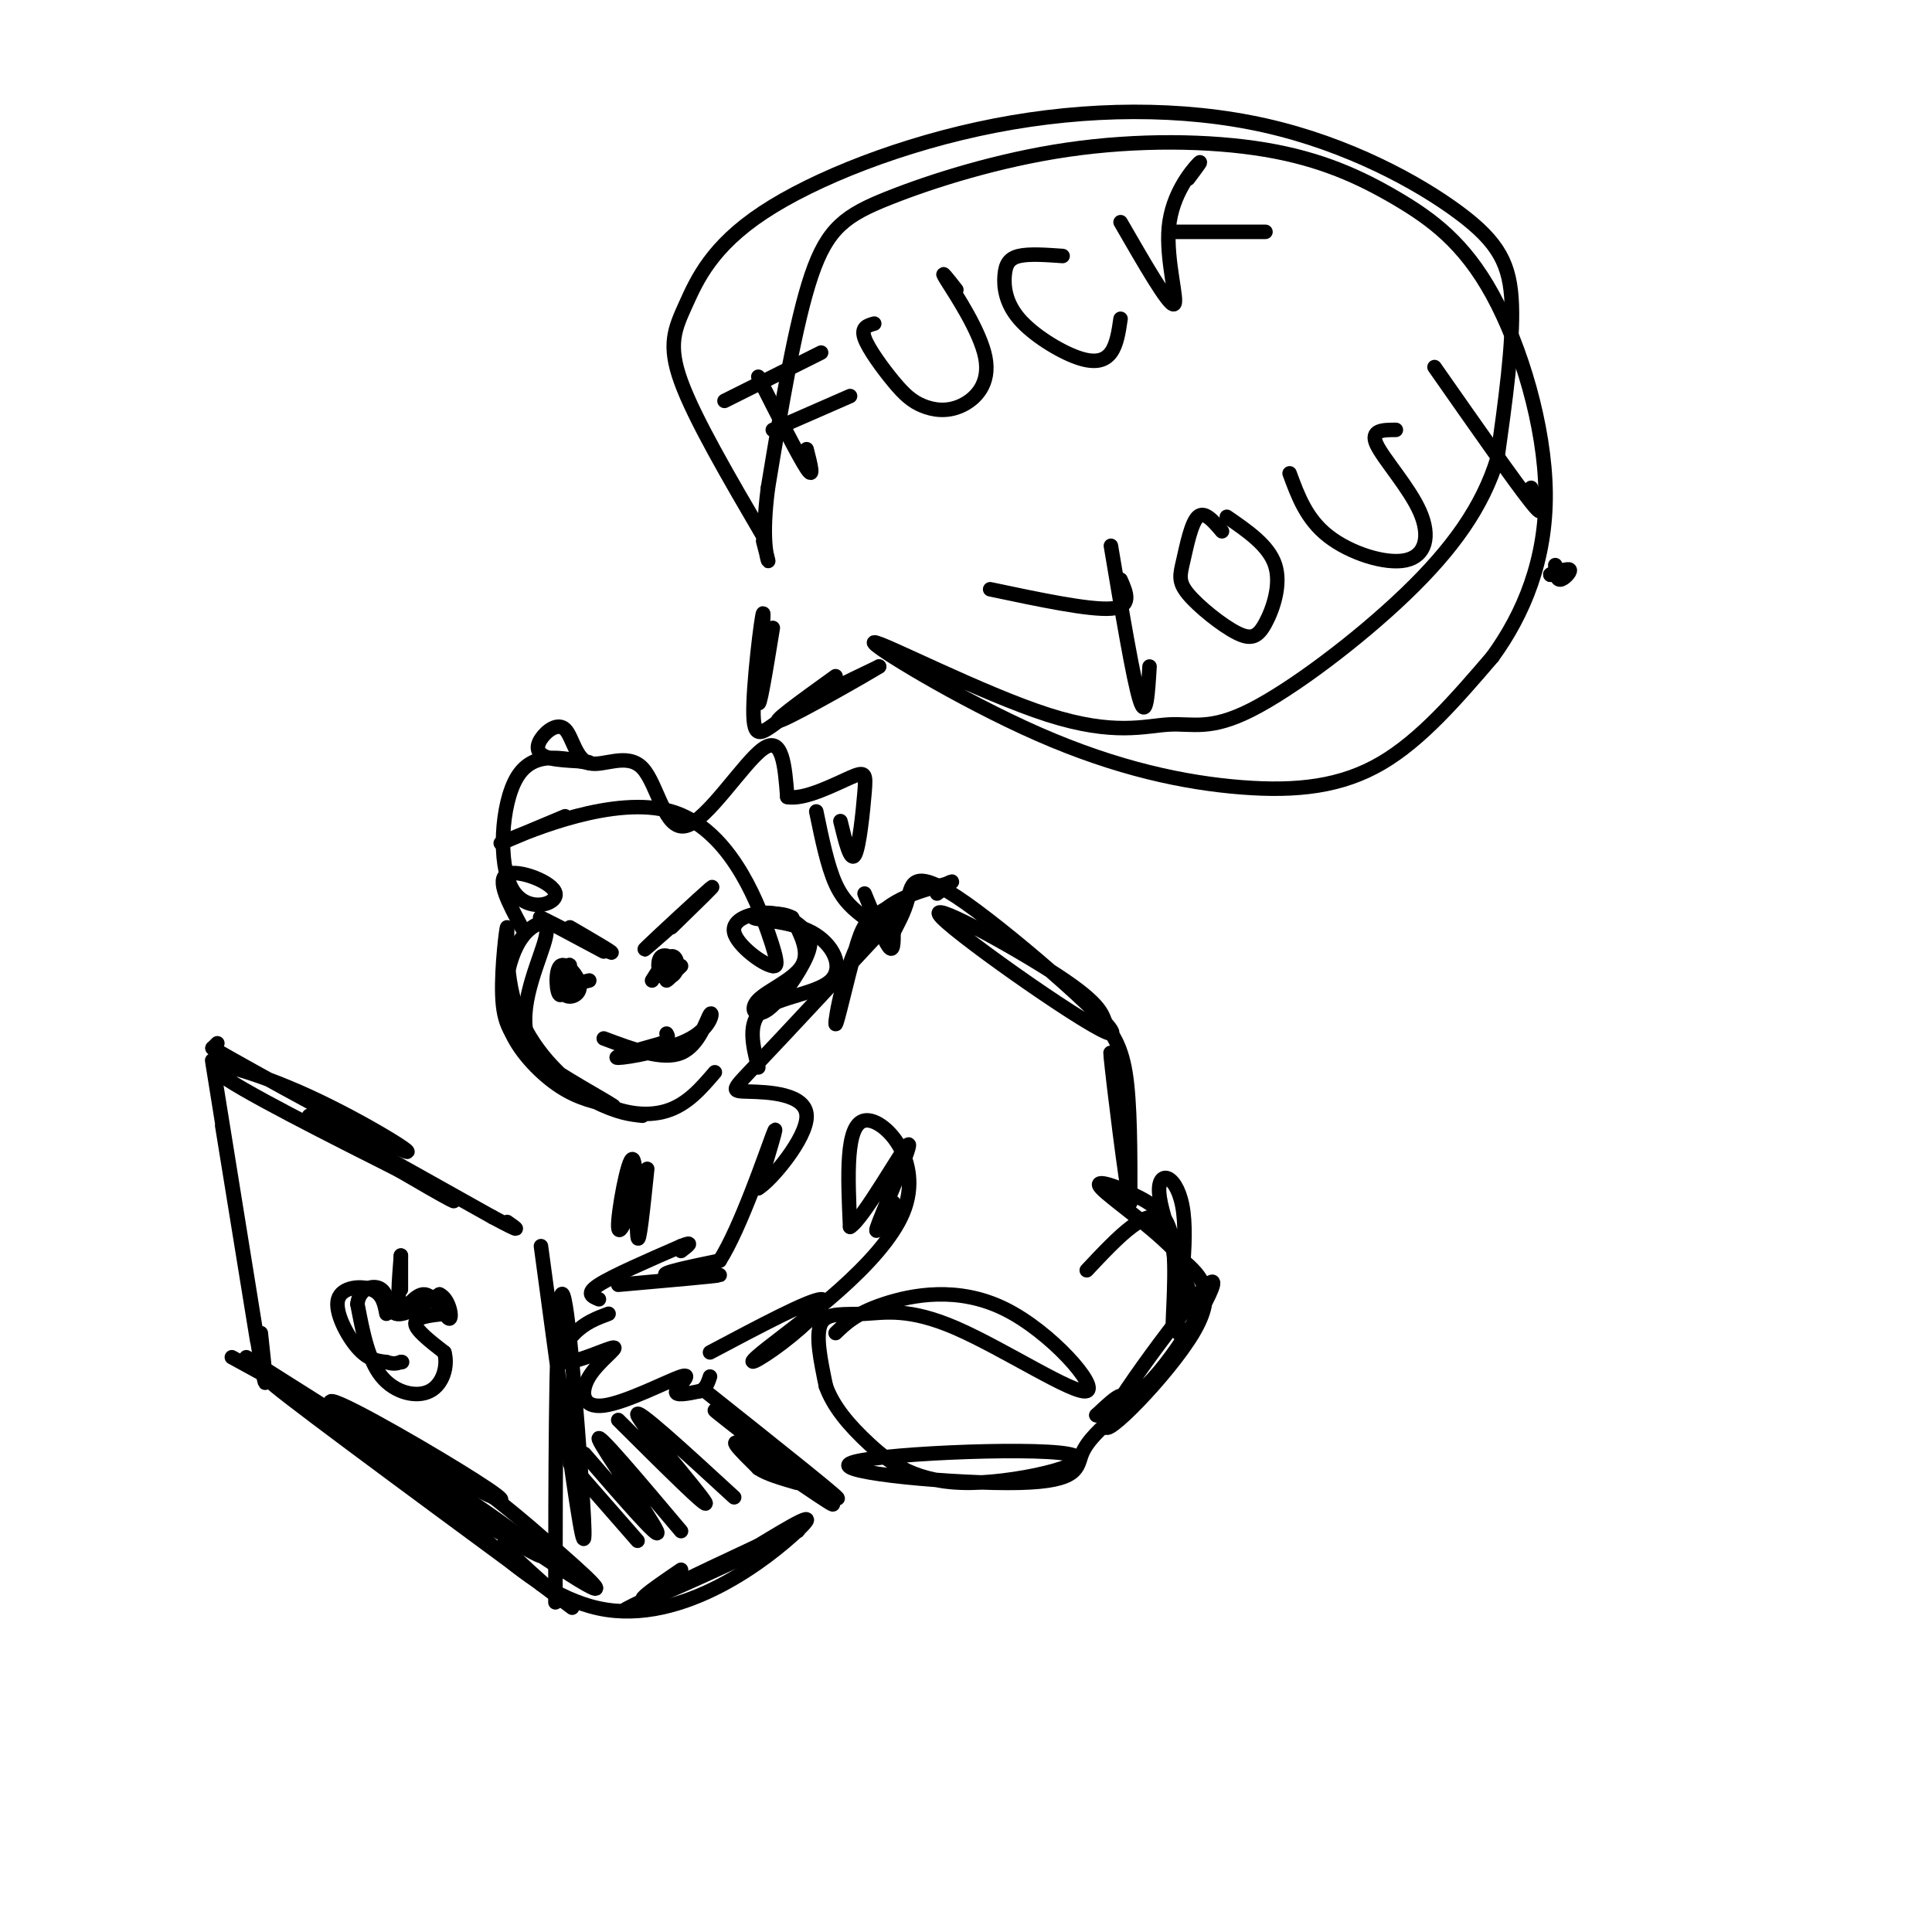 <svg viewBox='0 0 400 400' version='1.1' xmlns='http://www.w3.org/2000/svg' xmlns:xlink='http://www.w3.org/1999/xlink'><g fill='none' stroke='#000000' stroke-width='3' stroke-linecap='round' stroke-linejoin='round'><path d='M46,233c4.178,25.756 8.356,51.511 7,43c-1.356,-8.511 -8.244,-51.289 -9,-56c-0.756,-4.711 4.622,28.644 10,62'/><path d='M54,282c1.667,9.333 0.833,1.667 0,-6'/><path d='M51,281c19.708,12.435 39.417,24.869 51,33c11.583,8.131 15.042,11.958 1,3c-14.042,-8.958 -45.583,-30.702 -47,-31c-1.417,-0.298 27.292,20.851 56,42'/><path d='M112,328c9.867,7.422 6.533,4.978 3,2c-3.533,-2.978 -7.267,-6.489 -11,-10'/><path d='M45,216c0.000,0.000 -1.000,1.000 -1,1'/><path d='M44,217c9.396,5.427 33.384,18.496 39,21c5.616,2.504 -7.142,-5.557 -19,-11c-11.858,-5.443 -22.817,-8.270 -19,-5c3.817,3.270 22.408,12.635 41,22'/><path d='M86,244c8.964,5.000 10.875,6.500 3,2c-7.875,-4.500 -25.536,-15.000 -25,-15c0.536,0.000 19.268,10.500 38,21'/><path d='M102,252c6.833,3.667 4.917,2.333 3,1'/><path d='M112,258c3.268,24.252 6.536,48.504 8,57c1.464,8.496 1.124,1.236 0,-14c-1.124,-15.236 -3.033,-38.448 -4,-32c-0.967,6.448 -0.990,42.557 -1,56c-0.010,13.443 -0.005,4.222 0,-5'/><path d='M80,272c-0.393,-2.060 -0.786,-4.119 -3,-5c-2.214,-0.881 -6.250,-0.583 -7,2c-0.750,2.583 1.786,7.452 4,10c2.214,2.548 4.107,2.774 6,3'/><path d='M80,282c1.500,0.500 2.250,0.250 3,0'/><path d='M83,282c0.500,0.000 0.250,0.000 0,0'/><path d='M92,272c-3.000,0.333 -6.000,0.667 -6,2c0.000,1.333 3.000,3.667 6,6'/><path d='M92,280c0.786,2.738 -0.250,6.583 -3,8c-2.750,1.417 -7.214,0.405 -10,-3c-2.786,-3.405 -3.893,-9.202 -5,-15'/><path d='M74,270c0.286,-3.345 3.500,-4.208 5,-3c1.500,1.208 1.286,4.488 3,5c1.714,0.512 5.357,-1.744 9,-4'/><path d='M91,268c2.069,0.900 2.740,5.148 2,5c-0.740,-0.148 -2.892,-4.694 -5,-5c-2.108,-0.306 -4.174,3.627 -5,3c-0.826,-0.627 -0.413,-5.813 0,-11'/><path d='M83,260c0.000,-0.667 0.000,3.167 0,7'/><path d='M48,281c21.970,12.041 43.939,24.083 52,28c8.061,3.917 2.212,-0.290 -9,-7c-11.212,-6.710 -27.788,-15.922 -21,-10c6.788,5.922 36.939,26.978 48,34c11.061,7.022 3.030,0.011 -5,-7'/><path d='M113,319c-7.651,-6.789 -24.278,-20.263 -24,-16c0.278,4.263 17.459,26.263 35,30c17.541,3.737 35.440,-10.789 41,-16c5.560,-5.211 -1.220,-1.105 -8,3'/><path d='M157,320c-9.933,4.601 -30.766,14.604 -27,13c3.766,-1.604 32.129,-14.817 35,-16c2.871,-1.183 -19.751,9.662 -28,13c-8.249,3.338 -2.124,-0.831 4,-5'/><path d='M146,288c15.108,12.006 30.217,24.013 27,22c-3.217,-2.013 -24.759,-18.045 -25,-18c-0.241,0.045 20.820,16.166 24,19c3.180,2.834 -11.520,-7.619 -17,-11c-5.480,-3.381 -1.740,0.309 2,4'/><path d='M157,304c1.667,1.167 4.833,2.083 8,3'/><path d='M126,272c-2.391,0.888 -4.782,1.777 -7,4c-2.218,2.223 -4.263,5.782 -2,6c2.263,0.218 8.833,-2.904 10,-3c1.167,-0.096 -3.068,2.833 -5,6c-1.932,3.167 -1.559,6.570 3,6c4.559,-0.570 13.304,-5.115 16,-6c2.696,-0.885 -0.658,1.890 -1,3c-0.342,1.110 2.329,0.555 5,0'/><path d='M145,288c1.167,-0.500 1.583,-1.750 2,-3'/><path d='M124,269c-1.417,-0.583 -2.833,-1.167 0,-3c2.833,-1.833 9.917,-4.917 17,-8'/><path d='M141,258c2.833,-1.167 1.417,-0.083 0,1'/><path d='M128,266c10.333,-0.911 20.667,-1.822 21,-2c0.333,-0.178 -9.333,0.378 -11,0c-1.667,-0.378 4.667,-1.689 11,-3'/><path d='M149,261c4.289,-6.733 9.511,-22.067 11,-26c1.489,-3.933 -0.756,3.533 -3,11'/><path d='M157,246c2.470,-1.392 10.147,-10.373 10,-15c-0.147,-4.627 -8.116,-4.900 -12,-5c-3.884,-0.100 -3.681,-0.029 2,-6c5.681,-5.971 16.841,-17.986 28,-30'/><path d='M185,190c3.879,-5.037 -0.422,-2.629 -3,-1c-2.578,1.629 -3.433,2.478 -5,8c-1.567,5.522 -3.845,15.718 -4,15c-0.155,-0.718 1.813,-12.348 6,-19c4.187,-6.652 10.594,-8.326 17,-10'/><path d='M196,183c2.500,-1.333 0.250,0.333 -2,2'/><path d='M133,244c-2.435,6.369 -4.869,12.738 -5,10c-0.131,-2.738 2.042,-14.583 3,-14c0.958,0.583 0.702,13.595 1,16c0.298,2.405 1.149,-5.798 2,-14'/><path d='M133,231c-2.495,-0.267 -4.990,-0.534 -10,-3c-5.010,-2.466 -12.534,-7.131 -14,-14c-1.466,-6.869 3.124,-15.944 4,-20c0.876,-4.056 -1.964,-3.095 -4,-1c-2.036,2.095 -3.267,5.324 -4,9c-0.733,3.676 -0.966,7.797 1,12c1.966,4.203 6.133,8.486 10,11c3.867,2.514 7.433,3.257 11,4'/><path d='M127,229c-1.477,-1.139 -10.668,-5.988 -16,-10c-5.332,-4.012 -6.803,-7.188 -7,-13c-0.197,-5.812 0.881,-14.259 1,-14c0.119,0.259 -0.721,9.224 2,17c2.721,7.776 9.002,14.363 15,18c5.998,3.637 11.714,4.325 16,3c4.286,-1.325 7.143,-4.662 10,-8'/><path d='M118,192c5.222,3.044 10.444,6.089 8,5c-2.444,-1.089 -12.556,-6.311 -14,-7c-1.444,-0.689 5.778,3.156 13,7'/><path d='M139,192c4.978,-4.844 9.956,-9.689 8,-8c-1.956,1.689 -10.844,9.911 -13,12c-2.156,2.089 2.422,-1.956 7,-6'/><path d='M116,200c-0.033,2.577 -0.066,5.155 1,6c1.066,0.845 3.231,-0.042 3,-2c-0.231,-1.958 -2.857,-4.986 -4,-4c-1.143,0.986 -0.801,5.986 0,6c0.801,0.014 2.062,-4.958 2,-6c-0.062,-1.042 -1.446,1.845 -1,3c0.446,1.155 2.723,0.577 5,0'/><path d='M141,200c-1.579,1.515 -3.158,3.029 -3,3c0.158,-0.029 2.052,-1.602 2,-3c-0.052,-1.398 -2.050,-2.620 -3,-2c-0.950,0.620 -0.853,3.084 0,4c0.853,0.916 2.460,0.285 3,-1c0.540,-1.285 0.011,-3.224 -1,-3c-1.011,0.224 -2.506,2.612 -4,5'/><path d='M125,215c6.096,2.289 12.191,4.577 16,3c3.809,-1.577 5.330,-7.021 6,-8c0.670,-0.979 0.488,2.506 -4,5c-4.488,2.494 -13.282,3.998 -15,4c-1.718,0.002 3.641,-1.499 9,-3'/><path d='M137,216c1.667,-0.833 1.333,-1.417 1,-2'/><path d='M108,192c-2.657,-4.954 -5.314,-9.907 -3,-11c2.314,-1.093 9.600,1.676 10,4c0.400,2.324 -6.085,4.203 -9,-1c-2.915,-5.203 -2.262,-17.486 1,-23c3.262,-5.514 9.131,-4.257 15,-3'/><path d='M122,158c0.701,-0.515 -5.048,-0.302 -8,-1c-2.952,-0.698 -3.109,-2.306 -2,-4c1.109,-1.694 3.484,-3.474 5,-2c1.516,1.474 2.174,6.202 5,7c2.826,0.798 7.819,-2.332 11,1c3.181,3.332 4.549,13.128 9,12c4.451,-1.128 11.986,-13.179 16,-16c4.014,-2.821 4.507,3.590 5,10'/><path d='M163,165c3.514,0.689 9.797,-2.589 13,-4c3.203,-1.411 3.324,-0.957 3,3c-0.324,3.957 -1.093,11.416 -2,13c-0.907,1.584 -1.954,-2.708 -3,-7'/><path d='M117,169c-8.327,3.494 -16.655,6.988 -12,5c4.655,-1.988 22.292,-9.458 34,-6c11.708,3.458 17.488,17.845 20,25c2.512,7.155 1.756,7.077 1,7'/><path d='M160,200c-1.981,-0.224 -7.432,-4.284 -8,-7c-0.568,-2.716 3.747,-4.086 7,-4c3.253,0.086 5.442,1.630 7,3c1.558,1.370 2.484,2.566 1,6c-1.484,3.434 -5.377,9.106 -8,11c-2.623,1.894 -3.975,0.010 -2,-2c1.975,-2.010 7.279,-4.146 9,-7c1.721,-2.854 -0.139,-6.427 -2,-10'/><path d='M164,190c-2.726,-1.582 -8.540,-0.537 -8,0c0.540,0.537 7.433,0.567 12,3c4.567,2.433 6.806,7.271 4,10c-2.806,2.729 -10.659,3.351 -14,6c-3.341,2.649 -2.171,7.324 -1,12'/><path d='M169,168c1.167,5.667 2.333,11.333 4,15c1.667,3.667 3.833,5.333 6,7'/><path d='M179,185c2.000,4.833 4.000,9.667 5,11c1.000,1.333 1.000,-0.833 1,-3'/><path d='M185,193c0.771,-1.555 2.200,-3.944 3,-7c0.800,-3.056 0.971,-6.780 12,1c11.029,7.780 32.917,27.065 30,27c-2.917,-0.065 -30.638,-19.479 -35,-24c-4.362,-4.521 14.635,5.850 24,12c9.365,6.150 9.098,8.079 10,10c0.902,1.921 2.972,3.835 4,10c1.028,6.165 1.014,16.583 1,27'/><path d='M234,249c-0.867,-3.356 -3.533,-25.244 -4,-30c-0.467,-4.756 1.267,7.622 3,20'/><path d='M147,280c10.293,-5.461 20.585,-10.921 23,-11c2.415,-0.079 -3.049,5.225 -8,9c-4.951,3.775 -9.389,6.022 -3,1c6.389,-5.022 23.605,-17.314 28,-28c4.395,-10.686 -4.030,-19.768 -8,-19c-3.970,0.768 -3.485,11.384 -3,22'/><path d='M176,254c2.643,-1.440 10.750,-16.042 12,-17c1.250,-0.958 -4.357,11.726 -6,16c-1.643,4.274 0.679,0.137 3,-4'/><path d='M173,276c2.095,-2.034 4.189,-4.068 10,-6c5.811,-1.932 15.338,-3.764 25,1c9.662,4.764 19.459,16.122 17,17c-2.459,0.878 -17.175,-8.723 -27,-13c-9.825,-4.277 -14.761,-3.228 -19,-3c-4.239,0.228 -7.783,-0.363 -9,2c-1.217,2.363 -0.109,7.682 1,13'/><path d='M171,287c1.477,4.143 4.670,8.002 9,12c4.330,3.998 9.796,8.137 21,8c11.204,-0.137 28.146,-4.551 20,-6c-8.146,-1.449 -41.379,0.065 -45,2c-3.621,1.935 22.371,4.290 35,4c12.629,-0.290 11.894,-3.226 13,-6c1.106,-2.774 4.053,-5.387 7,-8'/><path d='M231,293c1.533,-2.311 1.867,-4.089 1,-4c-0.867,0.089 -2.933,2.044 -5,4'/><path d='M227,293c1.144,0.212 6.506,-1.258 13,-9c6.494,-7.742 14.122,-21.756 10,-18c-4.122,3.756 -19.994,25.280 -21,29c-1.006,3.720 12.856,-10.366 18,-19c5.144,-8.634 1.572,-11.817 -2,-15'/><path d='M245,261c-4.527,-5.755 -14.845,-12.643 -17,-15c-2.155,-2.357 3.851,-0.183 8,2c4.149,2.183 6.440,4.375 7,11c0.560,6.625 -0.609,17.684 0,16c0.609,-1.684 2.998,-16.111 2,-24c-0.998,-7.889 -5.384,-9.239 -5,-4c0.384,5.239 5.538,17.068 7,23c1.462,5.932 -0.769,5.966 -3,6'/><path d='M244,276c-0.422,-4.622 0.022,-19.178 -3,-23c-3.022,-3.822 -9.511,3.089 -16,10'/><path d='M157,78c4.167,8.250 8.333,16.500 10,19c1.667,2.500 0.833,-0.750 0,-4'/><path d='M150,83c0.000,0.000 20.000,-10.000 20,-10'/><path d='M160,89c0.000,0.000 16.000,-7.000 16,-7'/><path d='M181,67c-1.392,0.388 -2.784,0.776 -2,3c0.784,2.224 3.745,6.284 6,9c2.255,2.716 3.806,4.090 6,5c2.194,0.910 5.031,1.357 8,0c2.969,-1.357 6.068,-4.519 5,-10c-1.068,-5.481 -6.305,-13.280 -8,-16c-1.695,-2.720 0.153,-0.360 2,2'/><path d='M220,53c-3.456,-0.244 -6.913,-0.488 -9,0c-2.087,0.488 -2.805,1.708 -3,4c-0.195,2.292 0.133,5.656 3,9c2.867,3.344 8.272,6.670 12,8c3.728,1.330 5.779,0.666 7,-1c1.221,-1.666 1.610,-4.333 2,-7'/><path d='M232,46c4.952,8.589 9.905,17.179 11,17c1.095,-0.179 -1.667,-9.125 -1,-16c0.667,-6.875 4.762,-11.679 6,-13c1.238,-1.321 -0.381,0.839 -2,3'/><path d='M243,48c0.000,0.000 19.000,0.000 19,0'/><path d='M205,122c10.250,2.167 20.500,4.333 25,4c4.500,-0.333 3.250,-3.167 2,-6'/><path d='M230,113c2.333,13.917 4.667,27.833 6,32c1.333,4.167 1.667,-1.417 2,-7'/><path d='M253,110c-1.814,-2.138 -3.627,-4.277 -5,-3c-1.373,1.277 -2.304,5.969 -3,9c-0.696,3.031 -1.156,4.401 1,7c2.156,2.599 6.928,6.429 10,8c3.072,1.571 4.442,0.885 6,-2c1.558,-2.885 3.302,-7.967 2,-12c-1.302,-4.033 -5.651,-7.016 -10,-10'/><path d='M267,98c1.738,4.732 3.477,9.464 8,13c4.523,3.536 11.831,5.876 16,5c4.169,-0.876 5.199,-4.967 3,-10c-2.199,-5.033 -7.628,-11.010 -9,-14c-1.372,-2.990 1.314,-2.995 4,-3'/><path d='M297,76c8.333,11.917 16.667,23.833 20,28c3.333,4.167 1.667,0.583 0,-3'/><path d='M322,117c0.111,1.511 0.222,3.022 1,3c0.778,-0.022 2.222,-1.578 2,-2c-0.222,-0.422 -2.111,0.289 -4,1'/><path d='M321,119c-0.333,0.000 0.833,-0.500 2,-1'/><path d='M160,130c-1.467,8.998 -2.935,17.997 -3,15c-0.065,-2.997 1.271,-17.989 1,-18c-0.271,-0.011 -2.150,14.959 -2,21c0.150,6.041 2.329,3.155 7,0c4.671,-3.155 11.836,-6.577 19,-10'/><path d='M182,138c-1.978,1.289 -16.422,9.511 -20,11c-3.578,1.489 3.711,-3.756 11,-9'/><path d='M158,111c-7.103,-12.152 -14.205,-24.303 -17,-32c-2.795,-7.697 -1.282,-10.939 1,-16c2.282,-5.061 5.332,-11.941 16,-19c10.668,-7.059 28.952,-14.298 48,-18c19.048,-3.702 38.858,-3.869 56,0c17.142,3.869 31.615,11.772 40,18c8.385,6.228 10.681,10.779 11,19c0.319,8.221 -1.341,20.110 -3,32'/><path d='M310,95c-3.043,9.871 -9.149,18.548 -19,28c-9.851,9.452 -23.445,19.680 -32,24c-8.555,4.320 -12.070,2.732 -17,3c-4.930,0.268 -11.274,2.392 -25,-2c-13.726,-4.392 -34.833,-15.298 -36,-15c-1.167,0.298 17.605,11.802 34,19c16.395,7.198 30.414,10.092 42,11c11.586,0.908 20.739,-0.169 29,-5c8.261,-4.831 15.631,-13.415 23,-22'/><path d='M309,136c6.472,-8.900 11.152,-20.151 11,-34c-0.152,-13.849 -5.137,-30.297 -11,-41c-5.863,-10.703 -12.603,-15.661 -20,-20c-7.397,-4.339 -15.452,-8.058 -27,-10c-11.548,-1.942 -26.590,-2.108 -41,0c-14.410,2.108 -28.187,6.491 -37,10c-8.813,3.509 -12.661,6.146 -16,16c-3.339,9.854 -6.170,26.927 -9,44'/><path d='M159,101c-1.356,10.356 -0.244,14.244 0,15c0.244,0.756 -0.378,-1.622 -1,-4'/><path d='M118,303c0.000,0.000 14.000,16.000 14,16'/><path d='M121,301c8.044,9.289 16.089,18.578 15,16c-1.089,-2.578 -11.311,-17.022 -12,-19c-0.689,-1.978 8.156,8.511 17,19'/><path d='M128,294c9.600,9.556 19.200,19.111 18,17c-1.200,-2.111 -13.200,-15.889 -14,-18c-0.800,-2.111 9.600,7.444 20,17'/></g>
</svg>